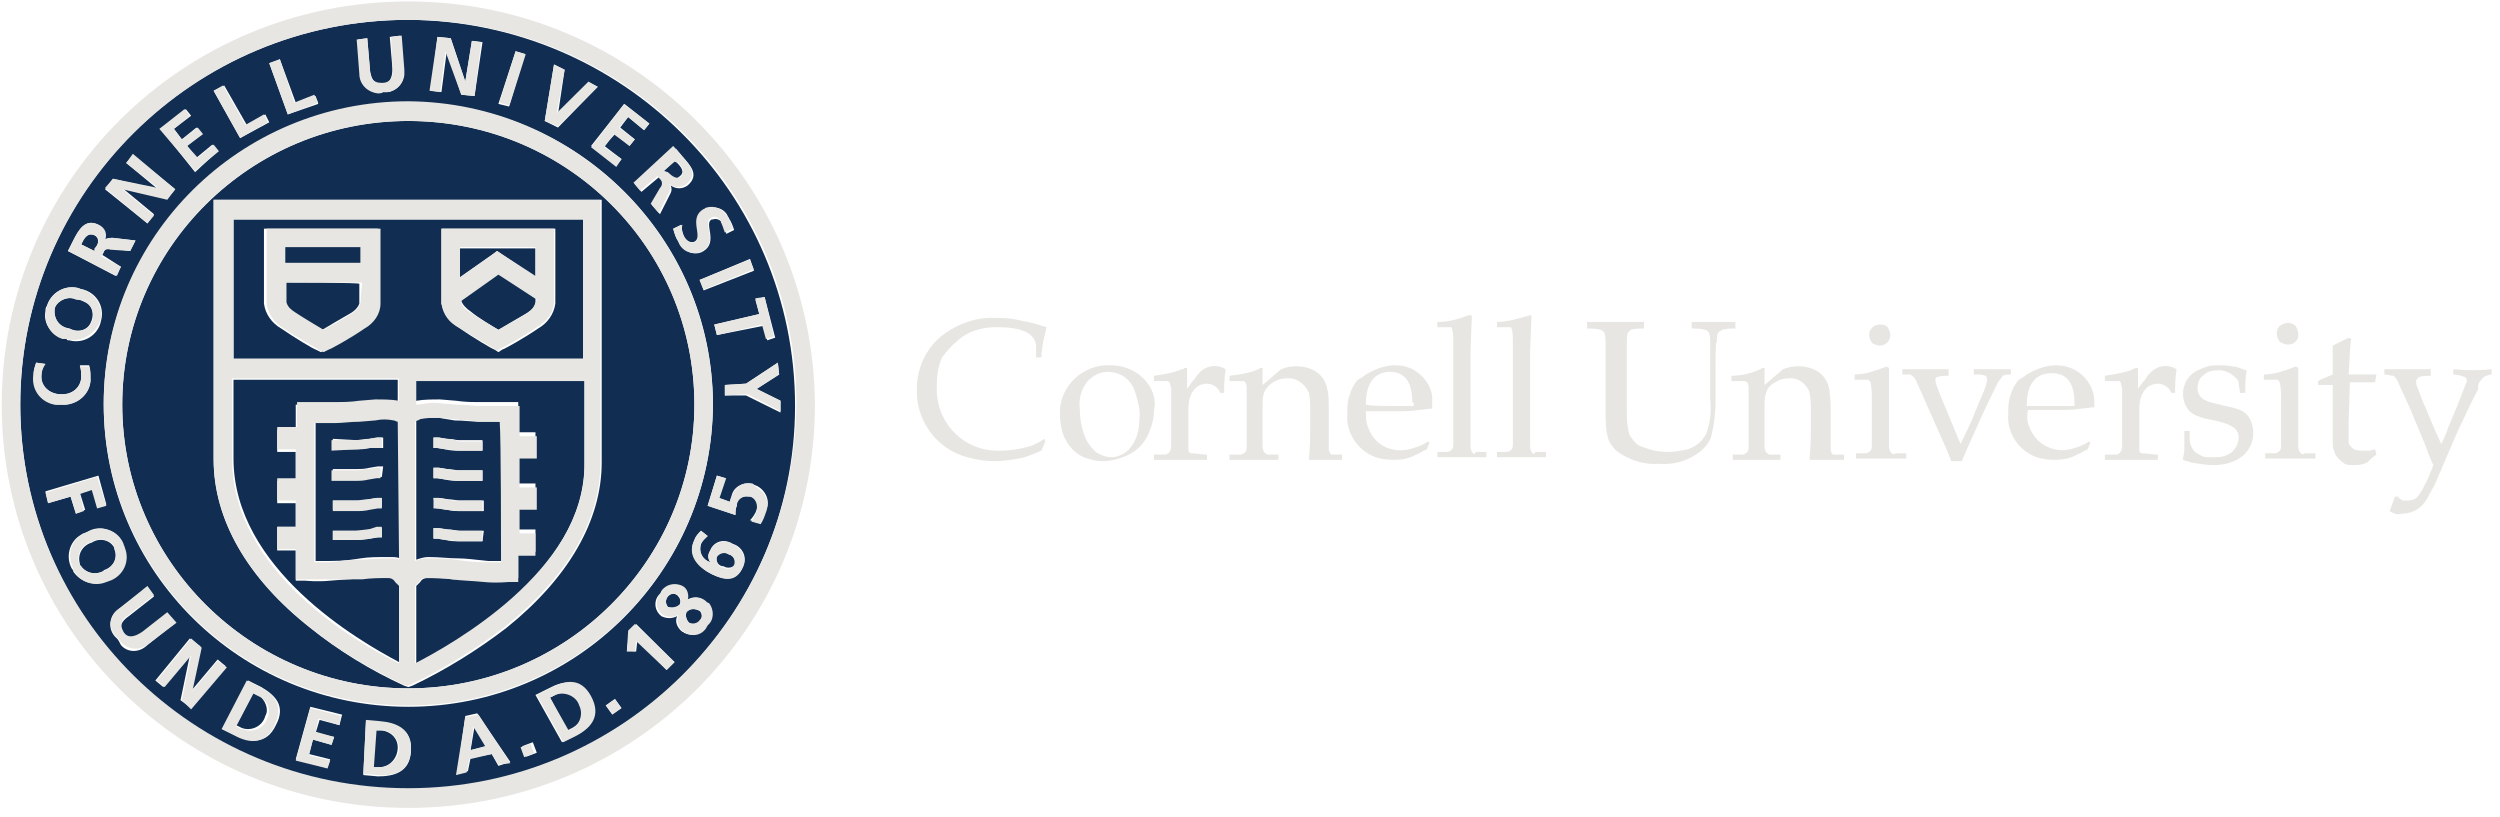 <?xml version="1.0" encoding="UTF-8"?> <svg xmlns="http://www.w3.org/2000/svg" width="248" height="81" viewBox="0 0 248 81" fill="none"> <g clip-path="url(#clip0_212_8699)"> <path d="M67.44 17.473C67.965 17.082 67.571 16.561 67.177 16.17L66.914 15.91L65.863 16.952L66.126 17.213C66.52 17.604 66.914 17.994 67.44 17.473Z" fill="#112E52"></path> <path d="M37.353 41.447L35.777 41.578C34.857 41.708 34.069 41.708 33.412 41.838H31.31C31.31 43.402 31.31 54.216 31.31 55.649H32.755C34.069 55.649 34.988 55.519 35.777 55.389C36.565 55.258 37.485 55.258 38.667 55.258C39.061 55.258 39.324 55.258 39.718 55.389V41.708C39.587 41.708 39.455 41.578 39.324 41.578C38.667 41.447 38.01 41.447 37.353 41.447ZM35.382 43.662C35.777 43.662 36.171 43.662 36.696 43.532L37.485 43.402H38.01V44.444H37.485H36.696C36.171 44.444 35.777 44.574 35.382 44.574H33.017V43.532L35.382 43.662ZM37.879 53.304H37.485L36.696 53.434C36.171 53.434 35.777 53.565 35.382 53.565H34.988H33.017V52.653H34.988H35.251C35.645 52.653 36.039 52.653 36.565 52.522L37.353 52.392H37.879V53.304ZM37.879 50.307H37.485L36.696 50.438C36.171 50.438 35.777 50.568 35.382 50.568H35.12H33.017V49.656H35.12H35.382C35.777 49.656 36.171 49.656 36.565 49.525L37.353 49.395H37.879V50.307ZM37.879 47.31H37.485L36.696 47.441C36.171 47.441 35.777 47.571 35.382 47.571H33.017V46.529H35.382C35.777 46.529 36.171 46.529 36.696 46.398L37.485 46.268H38.01L37.879 47.31Z" fill="#112E52"></path> <path d="M40.506 1.968C19.222 1.968 2.011 19.037 2.011 40.144C2.011 61.252 19.222 78.32 40.375 78.32C61.527 78.32 78.87 61.252 78.87 40.275C78.87 19.037 61.659 2.099 40.506 1.968ZM77.293 37.147L75.06 38.581L77.425 39.753V40.926L74.009 39.232H71.906V38.19L74.009 38.059L77.162 35.975L77.293 37.147ZM75.848 29.46L76.899 33.499L76.111 33.76L75.717 32.327L71.118 33.239L70.855 32.196L75.322 31.154L74.928 29.721L75.848 29.46ZM74.797 26.854L69.804 28.809L69.41 27.766L74.403 25.682L74.797 26.854ZM69.936 20.861C70.724 20.34 71.775 20.6 72.169 21.382C72.169 21.512 72.301 21.512 72.301 21.642C72.563 22.033 72.695 22.424 72.826 22.815L72.038 23.206C72.038 22.815 71.906 22.424 71.644 22.164C71.512 21.773 70.987 21.642 70.724 21.773C70.724 21.773 70.724 21.773 70.593 21.773C69.804 22.164 71.25 23.988 69.804 24.9C69.016 25.421 67.965 25.03 67.439 24.248C67.439 24.118 67.308 24.118 67.308 23.988C67.045 23.597 66.914 23.206 66.782 22.685L67.571 22.294C67.571 22.685 67.702 23.076 67.834 23.467C67.965 23.858 68.49 24.118 68.885 23.988C69.936 23.467 68.49 21.642 69.936 20.861ZM67.702 15.519C68.49 16.431 69.41 17.343 68.228 18.385C67.702 18.776 67.045 18.776 66.52 18.385C66.651 18.646 66.651 18.906 66.52 19.167L65.469 21.252L64.68 20.34L65.6 18.776C65.863 18.515 65.863 18.125 65.6 17.864L65.337 17.603L63.629 19.037L62.972 18.255L67.045 14.737L67.702 15.519ZM64.418 12.261L63.892 12.913L62.316 11.61L61.527 12.652L62.972 13.825L62.447 14.476L61.002 13.304L59.951 14.476L61.659 15.779L61.133 16.431L58.637 14.476L61.921 10.307L64.418 12.261ZM54.958 6.398L56.009 6.919L55.352 11.349L58.505 8.222L59.294 8.613L55.352 12.652L54.038 12.001L54.958 6.398ZM51.148 5.095L52.068 5.356L50.491 10.568L49.44 10.307L51.148 5.095ZM43.396 3.662L44.71 3.792L46.155 8.092L46.812 4.053L47.863 4.183L47.075 9.525L45.761 9.395L44.316 5.095L43.791 9.134L42.739 9.004L43.396 3.662ZM36.433 3.792L36.696 6.919C36.827 7.831 37.09 8.353 37.878 8.353C38.667 8.353 38.929 7.701 38.929 6.789L38.667 3.662L39.718 3.532L39.98 6.919C40.243 7.962 39.586 8.874 38.535 9.134C38.404 9.134 38.141 9.134 38.01 9.134C36.959 9.395 36.039 8.744 35.776 7.831C35.776 7.701 35.776 7.441 35.776 7.31L35.513 3.923L36.433 3.792ZM27.762 5.877L29.338 10.177L31.309 9.525L31.572 10.307L28.55 11.349L26.711 6.268L27.762 5.877ZM22.244 8.483L24.477 12.392L26.317 11.349L26.711 12.131L23.82 13.695L21.193 9.004L22.244 8.483ZM18.434 10.828L18.959 11.48L17.251 12.783L18.04 13.825L19.485 12.652L20.01 13.304L18.565 14.476L19.485 15.649L21.061 14.346L21.587 14.998L19.353 17.082L15.937 12.783L18.434 10.828ZM11.208 17.734L15.675 18.776L12.521 16.17L13.178 15.389L17.383 18.776L16.594 19.688L12.127 18.646L15.28 21.252L14.623 22.164L10.419 18.776L11.208 17.734ZM7.266 23.858C7.792 22.815 8.449 21.642 9.762 22.294C10.288 22.555 10.551 23.206 10.288 23.858C10.551 23.597 10.813 23.597 11.208 23.597L13.441 23.858L12.915 24.9L11.076 24.639C10.682 24.509 10.419 24.639 10.288 25.03L10.156 25.291L11.996 26.463L11.47 27.375L6.741 24.9L7.266 23.858ZM4.638 30.372C5.033 29.069 6.346 28.288 7.66 28.548C7.792 28.548 7.923 28.678 8.054 28.678C9.5 28.939 10.419 30.372 10.025 31.805C9.762 33.239 8.317 34.151 6.872 33.76C6.741 33.76 6.609 33.76 6.609 33.63C5.295 33.499 4.244 32.196 4.507 30.893C4.507 30.763 4.507 30.503 4.638 30.372ZM3.325 37.147C3.325 36.757 3.456 36.366 3.587 35.975L4.507 36.105C4.244 36.366 4.113 36.757 4.113 37.147C3.981 38.19 4.77 38.971 5.821 39.102H5.952C7.003 39.232 7.923 38.581 8.054 37.538V37.408C8.054 37.017 8.054 36.626 7.923 36.235H8.843C8.974 36.626 8.974 37.017 8.974 37.408C9.105 38.841 7.923 40.014 6.478 40.144C6.346 40.144 6.215 40.144 6.084 40.144C4.638 40.275 3.456 39.102 3.325 37.669C3.325 37.538 3.325 37.408 3.325 37.147ZM4.507 48.743L9.762 47.18L10.551 50.046L9.762 50.307L9.237 48.483L7.923 48.874L8.449 50.568L7.529 50.959L7.003 49.265L4.77 49.916L4.507 48.743ZM7.135 56.431C6.478 55.258 6.872 53.695 8.054 53.043C8.186 52.913 8.317 52.913 8.449 52.913C9.631 52.001 11.208 52.392 11.996 53.564C12.127 53.695 12.127 53.825 12.127 53.955C12.784 55.128 12.39 56.691 11.208 57.343C11.076 57.343 10.945 57.473 10.813 57.473C9.631 58.255 8.054 57.864 7.266 56.691C7.266 56.561 7.266 56.561 7.135 56.431ZM11.602 63.336C10.813 62.685 10.682 61.512 11.47 60.73C11.602 60.6 11.733 60.47 11.864 60.34L14.623 58.255L15.28 59.167L12.784 61.121C11.996 61.642 11.733 62.294 12.259 62.946C12.784 63.597 13.441 63.467 14.098 62.946L16.594 60.991L17.251 61.903L14.623 63.988C13.835 64.77 12.653 64.77 11.996 63.988C11.864 63.727 11.733 63.467 11.602 63.336ZM17.908 69.46L18.828 65.03L16.2 68.157L15.412 67.506L18.828 63.336L19.879 64.118L18.959 68.548L21.587 65.421L22.375 66.073L18.959 70.242L17.908 69.46ZM27.368 71.936C26.448 73.89 24.871 73.629 23.426 72.978L22.112 72.327L24.609 67.506L25.922 68.157C27.236 68.939 28.419 69.981 27.368 71.936ZM33.674 71.936L31.703 71.415L31.309 72.718L33.148 73.108L32.886 73.89L31.046 73.369L30.652 74.802L32.754 75.323L32.492 76.105L29.338 75.323L30.784 70.112L33.937 70.893L33.674 71.936ZM37.484 77.017L36.039 76.887L36.302 71.545L37.747 71.675C39.455 71.805 40.9 72.457 40.769 74.541C40.637 76.626 39.061 77.017 37.484 77.017ZM49.44 75.975L48.783 74.802L46.681 75.193L46.418 76.496L45.367 76.757L46.155 71.024L47.338 70.763L50.622 75.584L49.44 75.975ZM52.199 75.063L51.805 74.02L52.856 73.629L53.25 74.672L52.199 75.063ZM57.06 72.978L55.746 73.629L53.119 68.939L54.432 68.287C55.878 67.506 57.454 67.245 58.505 69.2C59.556 71.154 58.505 72.196 57.06 72.978ZM60.739 70.893L60.082 69.981L61.002 69.33L61.659 70.242L60.739 70.893ZM40.506 70.112C23.82 70.112 10.288 56.691 10.288 40.144C10.288 23.597 23.82 10.177 40.506 10.177C57.192 10.177 70.724 23.597 70.724 40.144C70.593 56.691 57.192 70.112 40.506 70.112ZM66.126 66.463L63.235 63.467L63.104 64.639L62.184 64.509L62.447 62.555L63.104 61.903L66.914 65.682L66.126 66.463ZM70.067 62.033C69.673 62.815 68.753 63.206 67.965 62.815C67.834 62.815 67.834 62.685 67.702 62.685C67.177 62.294 66.914 61.642 67.177 61.121C66.651 61.382 66.126 61.382 65.6 61.121C64.943 60.6 64.812 59.688 65.337 59.037L65.469 58.906C65.863 58.125 66.782 57.864 67.439 58.125H67.571C67.965 58.516 68.228 59.037 68.096 59.558C68.622 59.167 69.279 59.167 69.804 59.558C70.461 60.079 70.724 60.991 70.198 61.773C70.198 61.903 70.198 61.903 70.067 62.033ZM73.615 56.431C72.958 57.734 71.644 57.473 70.593 56.952C69.542 56.431 68.096 55.128 68.885 53.564C69.016 53.173 69.279 52.913 69.542 52.652L70.198 53.173C69.936 53.434 69.673 53.564 69.542 53.955C69.279 54.737 69.673 55.519 70.461 55.779C70.198 55.389 70.198 54.998 70.461 54.607C70.724 53.825 71.644 53.434 72.432 53.825C72.563 53.825 72.563 53.955 72.695 53.955C73.615 54.216 74.14 55.258 73.746 56.04C73.746 56.17 73.615 56.3 73.615 56.431ZM75.848 50.698C75.717 51.089 75.585 51.48 75.322 51.87L74.403 51.61C74.665 51.349 74.928 50.959 75.06 50.568C75.322 50.046 75.06 49.525 74.534 49.265C74.534 49.265 74.534 49.265 74.403 49.265C73.877 49.134 73.22 49.395 73.089 49.916C73.089 49.916 73.089 50.046 73.089 50.177C72.958 50.437 72.958 50.828 72.958 51.089L70.198 50.177L71.118 47.18L71.906 47.441L71.25 49.395L72.432 49.786C72.432 49.656 72.432 49.525 72.563 49.265C72.695 48.353 73.615 47.831 74.534 47.962C74.665 47.962 74.665 47.962 74.797 48.092C75.717 48.353 76.374 49.395 76.111 50.307C75.979 50.437 75.979 50.568 75.848 50.698Z" fill="#112E52"></path> <path d="M23.163 45.486C23.163 56.431 35.645 63.597 39.586 65.681V57.994C39.455 57.864 39.323 57.734 39.192 57.603C39.06 57.343 38.798 57.212 38.535 57.212C37.615 57.212 36.696 57.212 35.907 57.343C35.119 57.473 34.068 57.473 32.754 57.603C31.44 57.734 30.389 57.603 30.258 57.603H29.338V54.607H27.499V52.261H29.338V49.916H27.499V47.701H29.338V44.835H27.499V42.62H29.338V40.144H33.28C33.937 40.144 34.725 40.014 35.513 40.014L37.09 39.883C37.878 39.753 38.666 39.883 39.455 40.014V37.669H23.163C23.163 41.838 23.163 45.486 23.163 45.486Z" fill="#112E52"></path> <path d="M6.872 32.587C7.661 32.978 8.58 32.848 8.974 32.066C9.369 31.284 9.237 30.372 8.449 29.981C8.186 29.851 7.923 29.721 7.661 29.721C6.872 29.33 5.821 29.721 5.427 30.503V30.633C5.296 31.545 5.821 32.457 6.872 32.587C6.872 32.587 6.741 32.587 6.872 32.587Z" fill="#112E52"></path> <path d="M9.106 53.825C8.186 54.085 7.66 54.998 7.923 55.91V56.04C8.449 56.822 9.368 57.082 10.157 56.691C10.157 56.691 10.288 56.691 10.288 56.561C11.208 56.3 11.733 55.388 11.339 54.476V54.346C10.945 53.564 9.894 53.304 9.106 53.825Z" fill="#112E52"></path> <path d="M25.659 68.939L25.134 68.678L23.426 71.936L23.951 72.196C24.871 72.587 26.053 72.066 26.316 71.023C26.71 70.372 26.316 69.46 25.659 68.939Z" fill="#112E52"></path> <path d="M9.369 23.336C8.843 23.076 8.449 23.467 8.186 23.988L8.055 24.248L9.369 24.9L9.5 24.639C9.763 24.248 9.894 23.597 9.369 23.336Z" fill="#112E52"></path> <path d="M55.089 68.939L54.563 69.2L56.272 72.457L56.797 72.196C57.717 71.675 58.111 70.633 57.585 69.721C57.191 68.809 56.009 68.418 55.089 68.939Z" fill="#112E52"></path> <path d="M47.075 72.066L46.681 74.411L48.257 74.02L47.075 72.066Z" fill="#112E52"></path> <path d="M37.879 72.457H37.222L36.959 76.105H37.616C38.667 76.105 39.455 75.193 39.455 74.151C39.455 73.239 38.798 72.587 37.879 72.457Z" fill="#112E52"></path> <path d="M66.257 59.167C65.994 59.428 65.994 59.818 66.257 60.209C66.651 60.34 67.176 60.34 67.439 59.949C67.57 59.558 67.439 59.297 67.176 59.037C66.914 58.776 66.519 58.906 66.257 59.167Z" fill="#112E52"></path> <path d="M72.3 54.998C71.906 54.737 71.38 54.737 71.118 55.128C70.986 55.519 71.118 56.04 71.643 56.17H71.775C72.169 56.431 72.694 56.3 72.957 56.04C72.957 56.04 72.957 56.04 72.957 55.91C72.957 55.649 72.826 55.128 72.3 54.998Z" fill="#112E52"></path> <path d="M57.848 21.773H23.163C23.163 22.685 23.163 29.46 23.163 35.584H57.848C57.848 29.46 57.848 22.685 57.848 21.773ZM37.615 30.112C37.484 31.154 36.827 32.066 35.907 32.587C34.593 33.499 32.491 34.672 32.36 34.672L31.834 34.933L31.309 34.672C31.177 34.672 29.207 33.499 27.893 32.587C26.973 32.066 26.316 31.154 26.185 30.112C26.185 29.981 26.185 26.463 26.185 23.597V22.685H37.484V23.597C37.615 29.981 37.615 30.112 37.615 30.112ZM55.089 30.112C54.958 31.154 54.301 32.066 53.381 32.587C52.067 33.499 49.965 34.672 49.834 34.672L49.44 34.933L49.045 34.672C48.914 34.672 46.943 33.499 45.63 32.587C44.71 32.066 44.053 31.154 43.79 30.112C43.79 30.112 43.79 29.851 43.79 23.597V22.685H55.089V23.597C55.089 27.766 55.089 29.981 55.089 30.112Z" fill="#112E52"></path> <path d="M68.097 60.73C67.965 61.121 68.097 61.512 68.359 61.773C68.753 62.033 69.147 61.903 69.41 61.642C69.673 61.382 69.673 60.861 69.41 60.6C68.885 60.34 68.359 60.34 68.097 60.73Z" fill="#112E52"></path> <path d="M45.63 24.509C45.63 25.16 45.63 25.942 45.63 26.593V27.506L48.783 25.291L49.309 24.9L53.119 27.506C53.119 26.593 53.119 25.551 53.119 24.639H45.63V24.509Z" fill="#112E52"></path> <path d="M40.506 12.001C24.871 12.001 12.127 24.639 12.127 40.144C12.127 55.649 24.871 68.288 40.506 68.288C56.14 68.288 68.884 55.649 68.884 40.144C68.884 24.509 56.14 12.001 40.506 12.001ZM50.228 62.294C47.338 64.509 44.184 66.463 40.9 68.027L40.506 68.157L40.111 68.027C36.696 66.463 33.542 64.509 30.783 62.294C24.477 57.343 21.192 51.48 21.192 45.617V19.819H59.688V45.877C59.688 51.61 56.403 57.343 50.228 62.294Z" fill="#112E52"></path> <path d="M41.163 37.408V39.754H41.294C42.083 39.623 42.871 39.623 43.659 39.623L45.236 39.754C46.156 39.884 46.813 39.884 47.469 39.884H51.411V42.88H53.119V45.096H51.411V47.962H53.119V50.177H51.411V52.522H53.119V54.737H51.411V57.343H50.491C50.491 57.343 49.44 57.343 47.995 57.343C46.55 57.343 45.893 57.473 44.973 57.473C44.053 57.343 43.134 57.343 42.346 57.343C42.083 57.343 41.82 57.473 41.689 57.734C41.557 57.864 41.426 57.995 41.294 58.125V65.812C45.105 63.858 57.98 56.692 57.98 46.008C57.98 46.008 57.98 42.099 57.98 37.408H41.163Z" fill="#112E52"></path> <path d="M49.44 27.115L45.762 29.721C45.762 29.851 45.762 29.851 45.762 29.851C45.893 30.242 46.287 30.633 46.681 30.893C47.47 31.545 48.783 32.327 49.44 32.717C50.097 32.327 51.411 31.545 52.331 31.023C52.725 30.763 52.988 30.502 53.119 30.111V29.981C53.119 29.981 53.119 29.851 53.119 29.59L49.44 27.115Z" fill="#112E52"></path> <path d="M45.104 41.708L43.528 41.447C43.002 41.447 42.345 41.447 41.819 41.447C41.688 41.447 41.425 41.578 41.294 41.708V55.519C41.688 55.389 42.082 55.258 42.476 55.258C43.659 55.258 44.447 55.389 45.367 55.389C46.286 55.389 47.075 55.519 48.389 55.649H49.834C49.834 54.086 49.834 43.271 49.834 41.838H47.732C46.812 41.838 46.024 41.708 45.104 41.708ZM47.863 53.695H45.498C45.104 53.695 44.71 53.695 44.184 53.565L43.396 53.434H43.002V52.392H43.528L44.447 52.522C44.841 52.522 45.367 52.653 45.63 52.653H47.995L47.863 53.695ZM43.002 49.395H43.528L44.447 49.525C44.841 49.525 45.367 49.656 45.63 49.656H46.681H47.995V50.698H46.681H45.63C45.235 50.698 44.841 50.698 44.316 50.568L43.528 50.438H43.265L43.002 49.395ZM47.863 47.701H45.498C45.104 47.701 44.71 47.701 44.184 47.571L43.396 47.441H43.002V46.398H43.528L44.316 46.529C44.841 46.529 45.235 46.659 45.498 46.659H47.863V47.701ZM47.863 44.705H45.498C45.104 44.705 44.71 44.705 44.184 44.574L43.396 44.444H43.002V43.402H43.528L44.316 43.532C44.841 43.532 45.235 43.662 45.498 43.662H47.863V44.705Z" fill="#112E52"></path> <path d="M35.776 24.509H28.287V26.203H35.776C35.776 25.551 35.776 25.03 35.776 24.509Z" fill="#112E52"></path> <path d="M28.287 28.027C28.287 29.069 28.287 29.981 28.287 29.981C28.419 30.372 28.813 30.763 29.207 31.024C30.127 31.675 31.309 32.327 31.966 32.717C32.623 32.327 33.937 31.545 34.856 31.024C35.25 30.763 35.513 30.502 35.645 30.111C35.645 29.981 35.645 29.33 35.645 28.418C35.645 28.287 35.645 28.157 35.645 28.157C35.776 28.027 28.287 28.027 28.287 28.027Z" fill="#112E52"></path> <path d="M94.898 33.89C95.95 32.848 97.395 32.457 98.84 32.457H98.971C101.468 32.457 102.65 33.108 102.781 34.281V35.454H103.307C103.307 34.802 103.438 34.151 103.57 33.499C103.701 33.108 103.701 32.848 103.833 32.457L102.519 32.066C101.862 31.936 101.336 31.805 100.679 31.675C100.022 31.545 99.365 31.545 98.84 31.545C96.738 31.415 94.767 32.196 93.191 33.499C91.745 34.802 90.957 36.626 90.957 38.581C90.826 41.708 92.928 44.574 95.95 45.356C96.869 45.617 97.789 45.747 98.709 45.747C99.497 45.747 100.285 45.617 101.073 45.486C101.862 45.356 102.65 44.965 103.307 44.705L103.701 43.792L103.57 43.532C103.044 43.923 102.519 44.183 101.993 44.314C101.073 44.574 100.154 44.705 99.234 44.705C95.818 44.835 93.059 42.229 92.928 38.841C92.928 38.581 92.928 38.45 92.928 38.19C92.928 37.278 93.059 36.366 93.453 35.454C93.847 34.932 94.373 34.281 94.898 33.89Z" fill="#E7E6E2"></path> <path d="M113.423 37.538C112.503 36.626 111.321 36.235 110.138 36.235C107.51 36.105 105.277 38.19 105.146 40.665C105.146 40.795 105.146 40.926 105.146 41.056C105.146 41.838 105.277 42.62 105.54 43.271C105.934 44.183 106.591 44.965 107.51 45.356C108.167 45.616 108.824 45.747 109.35 45.747C110.269 45.747 111.189 45.486 111.977 45.095C112.766 44.704 113.423 44.053 113.817 43.271C114.211 42.489 114.474 41.577 114.474 40.665C114.736 39.623 114.342 38.45 113.423 37.538ZM112.109 44.444C111.715 44.965 110.926 45.356 110.269 45.356C109.613 45.356 109.087 45.095 108.693 44.835C108.167 44.313 107.773 43.792 107.51 43.011C107.248 42.229 107.116 41.447 107.116 40.535C106.985 39.623 107.248 38.581 107.905 37.799C108.43 37.278 109.087 36.887 109.875 36.887C111.189 36.887 112.24 37.669 112.634 38.971C112.897 39.883 113.16 40.795 113.028 41.577C113.028 42.62 112.766 43.662 112.109 44.444Z" fill="#E7E6E2"></path> <path d="M119.072 36.887C118.809 37.147 118.678 37.278 118.547 37.538C118.284 37.799 118.021 38.19 117.758 38.581C117.758 37.408 117.758 36.757 117.758 36.626V36.496H117.627C117.495 36.496 117.495 36.496 117.364 36.626H117.233C116.313 37.017 115.393 37.147 114.474 37.278V37.799C114.868 37.799 115.393 37.799 115.787 37.799C115.919 37.799 115.919 37.929 116.05 37.929C116.05 38.19 116.182 38.32 116.182 38.581C116.182 39.232 116.182 39.753 116.182 40.275C116.182 40.275 116.182 41.447 116.182 44.053C116.182 44.314 116.182 44.705 115.919 44.965C115.787 44.965 115.787 45.095 115.656 45.095H114.474V45.617C115.919 45.617 116.839 45.617 116.839 45.617C118.284 45.617 119.466 45.617 119.729 45.617V45.095C119.203 45.095 118.678 44.965 118.152 44.965C118.021 44.965 117.89 44.835 117.89 44.574C117.89 44.314 117.89 44.053 117.89 43.792C117.89 42.62 117.89 41.838 117.89 41.447V40.535C117.89 39.884 118.021 39.232 118.415 38.711C118.678 38.32 119.203 38.059 119.729 38.059C120.254 38.059 120.911 38.45 121.043 38.971H121.437C121.437 38.32 121.437 37.538 121.568 36.757V36.626C120.78 36.105 119.729 36.235 119.072 36.887Z" fill="#E7E6E2"></path> <path d="M131.817 44.574C131.817 44.053 131.817 43.401 131.817 42.88V41.186C131.817 39.883 131.817 39.102 131.685 38.711C131.554 37.799 131.028 37.017 130.109 36.626C129.189 36.235 128.007 36.235 127.087 36.626L125.247 38.19C125.247 37.278 125.247 36.757 125.247 36.626V36.496H125.116C124.985 36.496 124.985 36.496 124.853 36.626C123.934 37.017 123.014 37.147 121.963 37.278V37.799H122.094C122.488 37.799 122.883 37.799 123.277 37.799C123.408 37.799 123.408 37.799 123.539 37.929C123.671 38.19 123.671 38.32 123.671 38.581C123.671 39.232 123.671 39.753 123.671 40.274C123.671 40.274 123.671 43.141 123.671 44.183C123.671 44.444 123.671 44.704 123.539 44.835C123.408 44.965 123.277 45.095 123.014 45.095H121.963V45.616H124.591C125.642 45.616 126.43 45.616 126.824 45.616V45.095H125.773C125.642 45.095 125.51 44.965 125.379 44.835C125.247 44.574 125.247 44.313 125.247 44.183C125.247 43.141 125.247 40.274 125.247 40.274C125.247 39.753 125.247 39.232 125.51 38.711C125.773 38.32 126.036 38.059 126.299 37.929C126.693 37.669 127.087 37.538 127.612 37.538C128.532 37.408 129.452 38.059 129.846 38.971C129.977 39.623 129.977 40.274 129.977 40.926V42.62C129.977 43.011 129.977 44.053 129.846 45.616H131.554C132.211 45.616 132.868 45.616 133.13 45.616V45.095H132.079C132.079 45.095 131.817 44.835 131.817 44.574Z" fill="#E7E6E2"></path> <path d="M140.357 36.757C139.7 36.366 139.043 36.235 138.386 36.235C137.335 36.235 136.415 36.626 135.495 37.147C135.233 37.408 134.838 37.538 134.576 37.799C134.313 38.19 134.05 38.581 133.919 39.102C133.656 39.753 133.656 40.405 133.656 41.056C133.525 42.75 134.444 44.313 135.89 45.095C136.546 45.486 137.466 45.617 138.254 45.617C139.043 45.617 139.831 45.486 140.488 45.095C140.882 44.965 141.145 44.704 141.539 44.574L141.802 43.923L141.67 43.792C141.276 44.053 140.751 44.313 140.225 44.444C138.386 45.095 136.415 44.313 135.758 42.489C135.495 41.968 135.495 41.317 135.495 40.796H138.649C139.305 40.796 140.094 40.796 140.751 40.665C141.145 40.665 141.67 40.535 142.065 40.535C142.065 40.274 142.065 40.144 142.065 39.884C142.196 38.711 141.539 37.538 140.357 36.757ZM140.225 40.274C139.962 40.274 139.437 40.274 138.517 40.274H138.386C137.335 40.274 136.021 40.274 135.495 40.144C135.495 39.232 135.627 38.32 136.152 37.669C136.546 37.147 137.203 36.887 137.86 36.887C139.305 36.887 140.094 37.799 140.094 39.884C140.357 40.014 140.225 40.144 140.225 40.274Z" fill="#E7E6E2"></path> <path d="M146.137 44.965C145.874 44.704 145.874 44.444 145.874 44.053C145.874 43.923 145.874 43.011 145.874 41.317V34.802L146.006 31.415V31.284H145.874C145.874 31.284 145.743 31.284 145.612 31.284C144.692 31.675 143.641 31.936 142.59 31.936V32.457C142.984 32.457 143.51 32.457 143.904 32.457C144.035 32.457 144.035 32.587 144.035 32.587C144.166 32.978 144.166 33.499 144.166 33.89C144.166 35.063 144.166 36.105 144.166 37.147V41.187C144.166 42.88 144.166 43.792 144.166 43.923C144.166 44.183 144.166 44.444 144.035 44.574C143.904 44.704 143.772 44.835 143.51 44.835H142.59V45.356C144.298 45.356 144.955 45.356 145.086 45.356C146.269 45.356 147.188 45.356 147.451 45.356V44.835H146.4C146.269 45.095 146.137 45.095 146.137 44.965Z" fill="#E7E6E2"></path> <path d="M152.049 44.965C151.787 44.704 151.787 44.444 151.787 44.053C151.787 43.923 151.787 43.011 151.787 41.317V34.802L151.918 31.415V31.284H151.787C151.655 31.284 151.392 31.415 151.261 31.415C150.341 31.675 149.422 31.936 148.502 31.936V32.457C148.896 32.457 149.422 32.457 149.816 32.457C149.947 32.457 149.947 32.587 149.947 32.587C150.079 32.978 150.079 33.499 150.079 33.89C150.079 35.063 150.079 36.105 150.079 37.147V41.187C150.079 42.88 150.079 43.792 150.079 43.923C150.079 44.183 150.079 44.444 149.947 44.574C149.816 44.704 149.684 44.835 149.422 44.835H148.502V45.356C150.079 45.356 150.735 45.356 150.998 45.356C152.049 45.356 152.838 45.356 153.363 45.356V44.835H152.312C152.181 45.095 152.049 45.095 152.049 44.965Z" fill="#E7E6E2"></path> <path d="M172.546 31.936C170.969 31.936 170.049 31.936 169.787 31.936H167.816V32.587C168.21 32.587 168.735 32.587 169.13 32.717C169.261 32.717 169.392 32.848 169.524 32.978C169.655 33.369 169.655 33.629 169.655 34.02C169.655 34.802 169.655 35.714 169.655 36.626V39.623C169.787 40.795 169.655 41.968 169.261 43.011C168.867 43.792 168.21 44.313 167.422 44.574C166.765 44.704 166.108 44.835 165.451 44.835C164.4 44.835 163.48 44.574 162.56 44.183C162.166 43.922 161.904 43.532 161.641 43.141C161.378 42.229 161.378 41.317 161.378 40.405V36.626C161.378 34.932 161.378 34.02 161.378 33.89C161.378 33.629 161.378 33.239 161.509 32.978C161.641 32.848 161.641 32.848 161.772 32.717C162.166 32.587 162.692 32.587 163.086 32.587V31.936C161.641 31.936 160.196 31.936 159.933 31.936C159.145 31.936 158.356 31.936 157.437 31.936V32.587C157.831 32.587 158.356 32.587 158.75 32.717C158.882 32.717 159.013 32.848 159.145 32.978C159.276 33.369 159.276 33.629 159.276 34.02C159.276 34.802 159.276 35.714 159.276 36.626V40.926C159.276 41.838 159.276 42.62 159.539 43.532C159.67 43.922 159.933 44.313 160.327 44.704C161.509 45.616 163.086 46.138 164.531 46.007C165.976 46.138 167.422 45.747 168.604 44.835C169.13 44.444 169.655 43.792 169.787 43.141C170.049 42.098 170.181 40.926 170.181 39.883V36.626C170.181 34.932 170.181 34.02 170.312 33.89C170.312 33.629 170.312 33.239 170.443 32.978C170.575 32.848 170.706 32.848 170.838 32.717C171.232 32.587 171.757 32.587 172.151 32.587V31.936H172.546Z" fill="#E7E6E2"></path> <path d="M181.611 44.574C181.611 44.053 181.611 43.401 181.611 42.88V41.186C181.611 40.405 181.611 39.623 181.479 38.711C181.348 37.799 180.822 37.017 179.903 36.626C178.983 36.235 177.8 36.235 176.881 36.626L175.041 38.19C175.041 37.278 175.041 36.757 175.041 36.626V36.496H174.91C174.779 36.496 174.779 36.496 174.647 36.626C173.728 37.017 172.808 37.278 171.757 37.278V37.799H171.888C172.282 37.799 172.677 37.799 173.071 37.799C173.202 37.799 173.202 37.929 173.333 37.929C173.465 38.19 173.465 38.32 173.465 38.581C173.465 39.232 173.465 39.753 173.465 40.274C173.465 40.274 173.465 43.141 173.465 44.183C173.465 44.444 173.465 44.704 173.333 44.835C173.202 44.965 173.071 45.095 172.808 45.095H171.888V45.616H174.516C175.698 45.616 176.487 45.616 176.618 45.616V45.095H175.567C175.436 45.095 175.304 44.965 175.173 44.835C175.041 44.574 175.041 44.313 175.041 44.183C175.041 43.141 175.041 40.274 175.041 40.274C175.041 39.753 175.041 39.232 175.304 38.711C175.436 38.32 175.83 38.059 176.092 37.929C176.487 37.669 176.881 37.538 177.406 37.538C178.326 37.408 179.246 38.059 179.508 38.971C179.64 39.623 179.64 40.274 179.64 40.926V42.62C179.64 43.011 179.64 44.053 179.508 45.616H181.348C182.136 45.616 182.662 45.616 182.924 45.616V45.095H181.873C181.742 45.095 181.611 44.835 181.611 44.574Z" fill="#E7E6E2"></path> <path d="M186.472 34.281C187.129 34.281 187.523 33.76 187.523 33.239C187.523 32.978 187.392 32.718 187.26 32.457C186.997 32.196 186.735 32.196 186.472 32.196C185.815 32.196 185.421 32.718 185.421 33.239C185.421 33.499 185.552 33.76 185.684 34.02C185.946 34.151 186.209 34.281 186.472 34.281Z" fill="#E7E6E2"></path> <path d="M187.654 44.965C187.392 44.705 187.392 44.444 187.392 44.053C187.392 43.923 187.392 43.011 187.392 41.317V39.623C187.392 38.841 187.392 37.799 187.392 36.496L187.129 36.366C186.078 36.757 185.027 37.148 183.976 37.148V37.669C184.37 37.669 184.895 37.669 185.289 37.669C185.421 37.669 185.421 37.799 185.552 37.929C185.684 38.45 185.684 39.102 185.684 39.623V41.317C185.684 43.011 185.684 44.053 185.684 44.053C185.684 44.314 185.684 44.574 185.552 44.705C185.421 44.835 185.289 44.965 185.027 44.965H184.107V45.486C185.815 45.486 186.472 45.486 186.735 45.486C187.786 45.486 188.705 45.486 189.1 45.486V44.965H188.048C187.917 45.095 187.786 45.095 187.654 44.965Z" fill="#E7E6E2"></path> <path d="M199.478 36.626C198.165 36.626 197.508 36.626 197.245 36.626H195.8V37.147C196.194 37.147 196.588 37.147 196.982 37.277C197.114 37.408 197.114 37.668 197.114 37.799C196.982 38.45 196.719 38.971 196.457 39.623C195.931 40.795 195.668 41.577 195.537 41.838L194.486 44.053L193.566 41.838L192.384 38.971C192.252 38.58 191.99 38.059 191.99 37.668C191.99 37.538 192.121 37.408 192.121 37.408C192.515 37.277 192.909 37.277 193.303 37.277V36.626C191.99 36.626 190.939 36.626 190.676 36.626H188.705V37.147C188.968 37.147 189.231 37.147 189.493 37.147C189.756 37.277 190.019 37.538 190.15 37.929L193.041 44.444C193.172 44.704 193.303 45.095 193.566 45.746H194.617C195.537 43.532 196.194 42.229 196.325 41.838L197.245 39.883C197.902 38.58 198.165 37.929 198.296 37.799C198.427 37.668 198.559 37.408 198.69 37.277C198.953 37.147 199.216 37.147 199.478 37.147V36.626Z" fill="#E7E6E2"></path> <path d="M205.917 36.757C205.26 36.366 204.603 36.235 203.946 36.235C202.895 36.235 201.976 36.626 201.056 37.147C200.793 37.408 200.399 37.538 200.136 37.799C199.873 38.19 199.611 38.581 199.479 39.102C199.217 39.753 199.217 40.405 199.217 41.056C199.085 42.75 200.005 44.313 201.45 45.095C202.107 45.486 203.027 45.617 203.815 45.617C204.603 45.617 205.392 45.486 206.048 45.095C206.443 44.965 206.705 44.704 207.1 44.574L207.362 43.923L207.231 43.792C206.837 44.053 206.311 44.313 205.786 44.444C203.946 45.095 201.976 44.183 201.319 42.359C201.056 41.838 201.056 41.187 201.187 40.665H204.34C204.997 40.665 205.786 40.665 206.443 40.535C206.837 40.535 207.362 40.405 207.756 40.405C207.756 40.144 207.756 40.014 207.756 39.753C207.756 38.711 207.1 37.408 205.917 36.757ZM205.786 40.274C205.523 40.274 204.997 40.274 204.078 40.274H202.107H201.056C201.056 39.362 201.187 38.45 201.713 37.799C202.107 37.278 202.764 37.017 203.552 37.017C204.997 37.017 205.786 37.929 205.786 40.014C205.786 40.014 205.786 40.144 205.786 40.274Z" fill="#E7E6E2"></path> <path d="M213.405 36.887C213.142 37.147 213.011 37.278 212.88 37.538C212.485 38.059 212.223 38.32 212.091 38.581C212.091 37.278 212.091 36.757 212.091 36.626V36.496H211.96C211.828 36.496 211.566 36.626 211.303 36.757C210.515 37.017 209.595 37.147 208.807 37.278V37.799C209.201 37.799 209.726 37.799 210.12 37.799C210.252 37.799 210.252 37.799 210.383 37.929C210.383 38.19 210.515 38.32 210.515 38.581C210.515 39.232 210.515 39.753 210.515 40.275C210.515 40.275 210.515 41.447 210.515 44.053C210.515 44.314 210.515 44.705 210.252 44.965C210.12 44.965 210.12 45.095 209.989 45.095H208.807V45.617C210.252 45.617 211.04 45.617 211.172 45.617C212.485 45.617 213.536 45.617 214.062 45.617V45.095C213.536 45.095 213.011 44.965 212.485 44.965C212.354 44.965 212.223 44.835 212.223 44.574C212.223 44.314 212.223 44.053 212.223 43.792C212.223 42.62 212.223 41.838 212.223 41.447V40.535C212.223 39.884 212.354 39.232 212.748 38.711C213.011 38.32 213.536 38.059 214.062 38.059C214.587 38.059 215.244 38.45 215.376 38.971H215.77C215.77 38.32 215.77 37.538 215.901 36.757V36.626C215.113 36.105 214.062 36.235 213.405 36.887Z" fill="#E7E6E2"></path> <path d="M222.471 40.796C221.945 40.535 221.42 40.405 220.763 40.274L219.186 39.884C218.792 39.753 218.267 39.493 218.135 39.102C218.004 38.841 218.004 38.711 218.004 38.45C218.004 38.059 218.135 37.538 218.529 37.278C218.923 36.887 219.318 36.757 219.843 36.757C220.631 36.626 221.42 37.017 221.945 37.669C222.077 37.799 222.077 37.929 222.077 38.059C222.077 38.32 222.208 38.711 222.208 38.971H222.734C222.734 38.19 222.734 37.538 222.865 36.757C222.471 36.626 221.945 36.366 221.551 36.366C221.026 36.235 220.5 36.235 219.843 36.235C219.318 36.235 218.792 36.366 218.267 36.626C217.216 37.017 216.559 37.929 216.559 39.102C216.559 39.753 216.821 40.405 217.216 40.796C217.478 41.056 217.741 41.187 218.135 41.317C218.398 41.447 218.923 41.577 219.712 41.708C220.237 41.838 220.763 41.968 221.288 42.229C221.814 42.489 222.077 42.88 222.077 43.401C222.077 43.923 221.814 44.444 221.42 44.835C220.894 45.226 220.369 45.356 219.843 45.356C219.58 45.356 219.186 45.356 218.923 45.356C218.529 45.356 218.135 45.095 217.741 44.835C217.478 44.574 217.216 44.053 217.216 43.662C217.216 43.401 217.216 43.011 217.216 42.75H216.69C216.69 43.662 216.69 44.183 216.69 44.444C216.69 44.965 216.559 45.356 216.559 45.486C216.559 45.486 216.559 45.486 216.559 45.617C216.821 45.747 217.084 45.747 217.347 45.877C218.135 46.007 218.792 46.138 219.58 46.138C220.631 46.138 221.683 45.877 222.471 45.226C223.128 44.704 223.522 43.792 223.522 43.011C223.522 41.968 223.128 41.187 222.471 40.796Z" fill="#E7E6E2"></path> <path d="M228.252 44.965C227.989 44.705 227.989 44.444 227.989 44.053C227.989 43.923 227.989 43.011 227.989 41.317V39.623C227.989 38.841 227.989 37.799 227.989 36.496L227.726 36.366C226.675 36.757 225.624 37.148 224.573 37.148V37.669C224.967 37.669 225.493 37.669 225.887 37.669C226.018 37.669 226.018 37.799 226.15 37.929C226.281 38.45 226.281 39.102 226.281 39.623V41.317C226.281 43.011 226.281 44.053 226.281 44.053C226.281 44.314 226.281 44.574 226.15 44.705C226.018 44.835 225.887 44.965 225.624 44.965H224.705V45.486H227.332C228.515 45.486 229.434 45.486 229.697 45.486V44.965H228.646C228.515 45.095 228.383 45.095 228.252 44.965Z" fill="#E7E6E2"></path> <path d="M227.726 33.89C227.988 33.629 227.988 33.369 227.988 33.108C227.988 32.847 227.857 32.587 227.726 32.326C227.332 31.936 226.675 31.936 226.149 32.326C225.755 32.717 225.755 33.369 226.149 33.89C226.675 34.281 227.332 34.281 227.726 33.89Z" fill="#E7E6E2"></path> <path d="M233.113 37.929H235.609L235.741 37.147H235.609C234.296 37.147 233.77 37.147 233.507 37.147H232.982C233.113 35.323 233.113 34.151 233.245 33.629L232.982 33.499C232.456 33.76 231.931 34.02 231.405 34.281V37.147C230.88 37.408 230.354 37.538 229.96 37.799V38.19C231.011 38.19 231.405 38.19 231.405 38.19C231.405 38.19 231.405 42.359 231.405 42.62C231.405 43.141 231.405 43.662 231.405 44.053C231.405 44.444 231.537 44.704 231.668 45.095C231.931 45.486 232.193 45.747 232.588 46.007C232.85 46.138 233.113 46.138 233.376 46.138C233.901 46.138 234.296 46.138 234.821 45.877C235.084 45.616 235.347 45.356 235.741 45.095L235.609 44.574C235.478 44.574 235.215 44.704 235.084 44.704H234.953C234.69 44.704 234.558 44.704 234.296 44.704H234.164C233.77 44.704 233.376 44.574 233.113 44.183C232.982 44.053 232.982 43.922 232.982 43.662C232.982 43.141 232.982 42.489 232.982 41.968L233.113 37.929Z" fill="#E7E6E2"></path> <path d="M246.383 37.408C246.646 37.277 246.909 37.147 247.171 37.147V36.626C245.989 36.756 244.675 36.756 243.361 36.626V37.147C243.755 37.147 244.15 37.277 244.544 37.408C244.675 37.538 244.806 37.799 244.675 37.929C244.544 38.19 244.281 38.971 243.755 40.274C243.23 41.577 242.836 42.359 242.704 42.88L242.179 44.053C241.653 43.01 240.602 40.404 240.602 40.404C240.339 39.883 240.077 39.102 239.814 38.45C239.682 38.19 239.683 38.059 239.683 37.799C239.683 37.668 239.814 37.538 239.945 37.408C240.339 37.277 240.734 37.277 241.128 37.277V36.626C240.077 36.626 238.763 36.626 238.631 36.626C237.975 36.626 237.186 36.626 236.529 36.626V37.147C236.792 37.147 237.186 37.277 237.449 37.277C237.58 37.408 237.712 37.538 237.843 37.799C238.106 38.45 238.5 39.232 239.026 40.404L240.602 44.183C240.865 44.965 241.128 45.616 241.39 46.137C241.128 46.789 240.865 47.571 240.471 48.222C240.339 48.613 240.077 48.873 239.945 49.134C239.682 49.525 239.288 49.655 238.763 49.655H238.5H238.369C238.106 49.525 237.975 49.395 237.843 49.264H237.58L237.055 50.698C237.449 50.958 237.843 51.089 238.237 50.958C239.157 50.958 239.945 50.567 240.471 49.916C240.865 49.395 241.128 48.743 241.522 48.092L243.755 42.88C244.806 40.665 245.463 39.232 245.857 38.58C245.726 38.19 245.989 37.799 246.383 37.408Z" fill="#E7E6E2"></path> <path d="M40.505 0.144C18.17 0.144 0.171 17.994 0.171 40.144C0.171 62.294 18.17 80.144 40.505 80.144C62.841 80.144 80.84 62.294 80.84 40.144C80.709 17.994 62.709 0.144 40.505 0.144ZM40.505 78.19C19.221 78.19 2.01 61.121 2.01 40.144C2.01 19.167 19.221 1.968 40.505 1.968C61.789 1.968 79.001 19.037 79.001 40.014C78.869 61.121 61.658 78.19 40.505 78.19Z" fill="#E7E6E2"></path> <path d="M40.505 10.046C23.82 10.046 10.287 23.467 10.287 40.014C10.287 56.561 23.82 69.981 40.505 69.981C57.191 69.981 70.723 56.561 70.723 40.014C70.592 23.597 57.191 10.177 40.505 10.046ZM40.505 68.287C24.871 68.287 12.127 55.649 12.127 40.144C12.127 24.639 24.739 12.001 40.505 12.001C56.271 12.001 68.884 24.639 68.884 40.144C68.884 55.649 56.14 68.287 40.505 68.287Z" fill="#E7E6E2"></path> <path d="M35.382 44.574C35.776 44.574 36.17 44.574 36.696 44.444H37.484H37.878V43.401H37.353L36.565 43.532C36.039 43.532 35.645 43.662 35.251 43.662H32.886V44.704L35.382 44.574Z" fill="#E7E6E2"></path> <path d="M36.564 52.522C36.038 52.522 35.644 52.652 35.25 52.652H34.987H33.017V53.564H35.119H35.382C35.776 53.564 36.17 53.564 36.695 53.434L37.484 53.304H37.878V52.261H37.352L36.564 52.522Z" fill="#E7E6E2"></path> <path d="M36.564 49.525C36.038 49.525 35.644 49.656 35.382 49.656H35.119H33.017V50.698H35.119H35.382C35.776 50.698 36.17 50.698 36.695 50.568L37.484 50.437H37.878V49.395H37.352L36.564 49.525Z" fill="#E7E6E2"></path> <path d="M36.565 46.528C36.039 46.528 35.645 46.658 35.251 46.658H32.886V47.701H35.251C35.645 47.701 36.039 47.701 36.565 47.571L37.353 47.44H37.747V46.398H37.353L36.565 46.528Z" fill="#E7E6E2"></path> <path d="M43.396 50.437L44.184 50.568C44.71 50.568 45.104 50.698 45.498 50.698H46.549H47.863V49.656H46.549H45.498C45.104 49.656 44.71 49.656 44.316 49.525L43.528 49.395H43.002V50.437H43.396Z" fill="#E7E6E2"></path> <path d="M44.316 43.532L43.528 43.401H43.002V44.444H43.396L44.184 44.574C44.71 44.574 45.104 44.704 45.498 44.704H47.863V43.792H45.498C45.236 43.662 44.841 43.532 44.316 43.532Z" fill="#E7E6E2"></path> <path d="M44.316 52.522L43.528 52.392H43.002V53.434H43.396L44.184 53.564C44.71 53.564 45.104 53.694 45.498 53.694H47.863V52.652H45.498C45.236 52.652 44.841 52.522 44.316 52.522Z" fill="#E7E6E2"></path> <path d="M58.768 19.818H21.192V45.486C21.192 51.48 24.477 57.212 30.652 62.164C33.542 64.509 36.696 66.333 39.98 67.897L40.374 68.027L40.768 67.897C44.053 66.333 47.206 64.379 50.097 62.164C56.272 57.212 59.556 51.61 59.556 45.877V19.818H58.768ZM39.586 55.519C39.323 55.388 38.929 55.388 38.535 55.388C37.352 55.388 36.564 55.519 35.645 55.519C34.725 55.519 33.937 55.649 32.623 55.779H31.177C31.177 54.216 31.177 43.401 31.177 41.968H33.28C33.937 41.968 34.725 41.838 35.645 41.838L37.221 41.708C37.878 41.577 38.404 41.577 39.06 41.708C39.192 41.708 39.323 41.838 39.455 41.838L39.586 55.519ZM39.586 39.753C38.798 39.623 38.009 39.623 37.221 39.623L35.645 39.753C34.725 39.883 34.068 39.883 33.411 39.883H29.47V42.359H27.499V44.574H29.338V47.441H27.499V49.656H29.338V52.261H27.499V54.476H29.338V57.473H30.258C30.258 57.473 31.309 57.473 32.754 57.473C34.199 57.473 35.119 57.473 35.907 57.473C36.827 57.343 37.747 57.343 38.535 57.343C38.798 57.343 39.06 57.473 39.192 57.734C39.323 57.864 39.455 57.994 39.586 58.124V65.812C35.513 63.857 23.032 56.691 23.032 45.616C23.032 45.616 23.032 41.968 23.032 37.538H39.586V39.753ZM23.163 35.584C23.163 29.46 23.163 22.685 23.163 21.773H57.848C57.848 22.685 57.848 29.46 57.848 35.584H23.163ZM49.703 55.779H48.257C46.943 55.779 46.024 55.649 45.236 55.519C44.447 55.388 43.528 55.388 42.345 55.388C41.951 55.388 41.557 55.519 41.163 55.649V41.838C41.294 41.708 41.557 41.708 41.688 41.577C42.345 41.447 42.871 41.447 43.528 41.447L45.104 41.577C46.024 41.708 46.812 41.708 47.469 41.838H49.571C49.703 43.401 49.703 54.216 49.703 55.779ZM41.163 65.812V58.124C41.294 57.994 41.425 57.864 41.557 57.734C41.688 57.473 41.951 57.343 42.214 57.343C43.133 57.343 44.053 57.343 44.841 57.473C45.761 57.603 46.681 57.603 47.995 57.734C49.308 57.864 50.359 57.734 50.491 57.734H51.41V55.128H53.118V52.913H51.542V50.568H53.25V48.353H51.542V45.486H53.25V43.271H51.542V40.274H47.6C46.943 40.274 46.286 40.144 45.367 40.144L43.79 40.014C43.002 39.883 42.214 40.014 41.425 40.144H41.294V37.799H57.98C57.98 42.489 57.98 46.398 57.98 46.398C57.848 56.561 44.973 63.857 41.163 65.812Z" fill="#E7E6E2"></path> <path d="M37.615 22.685H26.447V23.597C26.447 26.463 26.447 29.981 26.447 30.111C26.579 31.154 27.236 32.066 28.155 32.587C29.469 33.499 31.44 34.541 31.571 34.672L32.097 34.932L32.622 34.672C32.754 34.672 34.856 33.499 36.17 32.587C37.089 32.066 37.746 31.154 37.746 30.111C37.746 30.111 37.746 29.851 37.746 23.597V22.685H37.615ZM28.287 24.509H35.776C35.776 25.03 35.776 25.551 35.776 26.072H28.287V24.509ZM35.776 29.981C35.644 30.502 35.381 30.763 34.987 31.023C34.068 31.675 32.754 32.326 32.097 32.717C31.44 32.326 30.126 31.544 29.338 31.023C28.944 30.763 28.549 30.502 28.418 29.981C28.418 29.851 28.418 29.069 28.418 28.027H35.907C35.907 28.157 35.907 28.287 35.907 28.287C35.776 29.329 35.776 29.981 35.776 29.981Z" fill="#E7E6E2"></path> <path d="M44.316 46.528L43.528 46.398H43.002V47.44H43.396L44.184 47.571C44.71 47.571 45.104 47.701 45.498 47.701H47.863V46.658H45.498C45.236 46.658 44.841 46.658 44.316 46.528Z" fill="#E7E6E2"></path> <path d="M55.089 22.685H43.79V23.597C43.79 29.981 43.79 30.111 43.79 30.111C43.921 31.154 44.578 32.066 45.498 32.457C46.812 33.369 48.783 34.411 48.914 34.541L49.308 34.802L49.702 34.541C49.834 34.541 51.936 33.369 53.25 32.457C54.169 31.935 54.826 31.154 54.958 30.111C54.958 29.981 54.958 27.766 54.958 23.597V22.685H55.089ZM53.118 29.981C52.987 30.502 52.724 30.763 52.33 31.023C51.41 31.675 50.096 32.326 49.44 32.717C48.783 32.326 47.469 31.544 46.681 31.023C46.286 30.763 45.892 30.502 45.761 29.981V29.851L49.44 27.245L53.25 29.72C53.118 29.981 53.118 30.111 53.118 29.981ZM49.308 24.9L48.783 25.29L45.629 27.505V26.593C45.629 25.942 45.629 25.16 45.629 24.509H53.118C53.118 25.421 53.118 26.463 53.118 27.375L49.308 24.9Z" fill="#E7E6E2"></path> <path d="M8.973 37.538C8.973 37.147 8.973 36.756 8.842 36.365H7.922C8.054 36.626 8.054 37.017 8.054 37.408C8.054 38.32 7.266 39.102 6.214 39.102C6.083 39.102 6.083 39.102 5.952 39.102C4.901 39.102 4.112 38.32 4.112 37.408V37.278C4.112 36.887 4.244 36.496 4.506 36.105L3.587 35.975C3.455 36.365 3.324 36.756 3.324 37.147C3.061 38.581 3.981 39.883 5.426 40.144C5.689 40.144 5.82 40.144 6.083 40.144C7.528 40.274 8.842 39.232 8.973 37.799C8.973 37.799 8.973 37.668 8.973 37.538Z" fill="#E7E6E2"></path> <path d="M6.609 33.63C7.923 34.02 9.368 33.239 9.893 31.936C10.419 30.633 9.499 29.069 8.054 28.678C6.74 28.157 5.295 28.809 4.769 30.112C4.769 30.242 4.638 30.372 4.638 30.503C4.244 31.805 4.901 33.239 6.215 33.63C6.346 33.63 6.477 33.63 6.609 33.63ZM5.426 30.633C5.689 29.721 6.74 29.33 7.528 29.721H7.66C8.579 29.721 9.236 30.372 9.236 31.284C9.236 32.196 8.579 32.848 7.66 32.848C7.397 32.848 7.134 32.718 6.872 32.587C5.952 32.457 5.295 31.675 5.426 30.633C5.426 30.763 5.426 30.633 5.426 30.633Z" fill="#E7E6E2"></path> <path d="M11.996 26.463L10.025 25.421L10.156 25.16C10.288 24.77 10.682 24.639 10.944 24.77L12.915 24.9L13.441 23.858L11.207 23.597C10.944 23.597 10.682 23.597 10.419 23.858C10.682 23.206 10.419 22.555 9.762 22.294C8.448 21.643 7.791 22.815 7.266 23.858L6.74 24.9L11.601 27.375L11.996 26.463ZM9.368 24.639V24.9L8.054 24.248L8.185 23.988C8.448 23.467 8.711 23.076 9.368 23.336C10.025 23.597 9.762 24.248 9.368 24.639Z" fill="#E7E6E2"></path> <path d="M15.28 21.382L12.127 18.776L16.594 19.818L17.382 18.776L13.178 15.258L12.521 16.17L15.674 18.645L11.207 17.733L10.419 18.645L14.623 22.163L15.28 21.382Z" fill="#E7E6E2"></path> <path d="M21.718 14.998L21.192 14.346L19.616 15.649L18.565 14.476L20.141 13.304L19.616 12.652L18.039 13.825L17.251 12.783L18.828 11.48L18.302 10.828L15.806 12.783L19.353 16.952L21.718 14.998Z" fill="#E7E6E2"></path> <path d="M26.579 12.131L26.185 11.349L24.346 12.392L22.112 8.483L21.192 9.004L23.82 13.695L26.579 12.131Z" fill="#E7E6E2"></path> <path d="M31.571 10.177L31.177 9.395L29.206 10.177L27.761 5.877L26.71 6.268L28.549 11.349L31.571 10.177Z" fill="#E7E6E2"></path> <path d="M38.01 9.134C39.061 9.265 39.98 8.483 40.112 7.441C40.112 7.31 40.112 7.05 40.112 6.919L39.849 3.532L38.798 3.662L38.929 6.659C39.061 7.571 38.798 8.222 37.878 8.222C36.958 8.222 36.696 7.701 36.696 6.789L36.433 3.792L35.382 3.923L35.645 7.31C35.645 8.353 36.433 9.134 37.484 9.265C37.615 9.265 37.878 9.265 38.01 9.134Z" fill="#E7E6E2"></path> <path d="M44.184 5.095L45.761 9.395L47.074 9.525L47.731 4.183L46.812 4.053L46.155 8.092L44.71 3.792L43.396 3.662L42.607 9.004L43.658 9.134L44.184 5.095Z" fill="#E7E6E2"></path> <path d="M51.149 5.072L49.534 10.168L50.537 10.48L52.151 5.384L51.149 5.072Z" fill="#E7E6E2"></path> <path d="M59.293 8.613L58.374 8.092L55.221 11.219L56.009 6.919L54.958 6.398L54.038 12.001L55.352 12.522L59.293 8.613Z" fill="#E7E6E2"></path> <path d="M61.133 16.561L61.658 15.779L59.95 14.607L60.87 13.304L62.447 14.476L62.972 13.825L61.396 12.652L62.315 11.61L63.892 12.913L64.418 12.261L61.921 10.307L58.637 14.607L61.133 16.561Z" fill="#E7E6E2"></path> <path d="M62.841 18.124L63.498 18.906L65.206 17.473L65.469 17.733C65.731 17.994 65.731 18.385 65.469 18.645L64.549 20.209L65.337 21.121L66.388 19.036C66.519 18.776 66.519 18.515 66.388 18.255C66.914 18.645 67.571 18.645 68.096 18.255C69.279 17.212 68.359 16.3 67.571 15.388L66.782 14.476L62.841 18.124ZM67.308 16.17C67.702 16.561 67.965 17.082 67.571 17.473C67.177 17.864 66.651 17.473 66.257 17.082L65.863 16.952L66.914 16.04L67.308 16.17Z" fill="#E7E6E2"></path> <path d="M67.965 23.597C67.702 23.206 67.57 22.685 67.702 22.294L66.782 22.685C66.914 23.206 67.045 23.597 67.308 23.988C67.57 24.9 68.622 25.291 69.41 25.03C69.541 25.03 69.673 24.9 69.673 24.9C71.249 23.988 69.673 22.163 70.461 21.642C70.855 21.382 71.249 21.512 71.512 21.903C71.512 21.903 71.512 21.903 71.512 22.033C71.643 22.294 71.775 22.685 71.906 23.076L72.695 22.685C72.563 22.294 72.432 21.903 72.169 21.512C71.775 20.73 70.855 20.339 70.067 20.6C69.935 20.6 69.935 20.73 69.804 20.73C68.227 21.642 69.804 23.466 68.884 23.988C68.753 24.248 68.227 23.988 67.965 23.597Z" fill="#E7E6E2"></path> <path d="M74.38 25.75L69.392 27.767L69.788 28.732L74.776 26.715L74.38 25.75Z" fill="#E7E6E2"></path> <path d="M70.855 32.196L71.117 33.239L75.584 32.196L75.978 33.629L76.767 33.369L75.847 29.46L74.927 29.59L75.322 31.154L70.855 32.196Z" fill="#E7E6E2"></path> <path d="M71.906 38.19V39.232L74.14 39.102L77.424 40.795V39.753L75.059 38.581L77.293 37.147L77.162 35.975L74.008 38.059L71.906 38.19Z" fill="#E7E6E2"></path> <path d="M7.529 50.958L8.317 50.698L7.923 49.004L9.105 48.613L9.631 50.437L10.55 50.176L9.631 47.31L4.507 48.874L4.77 49.916L7.003 49.264L7.529 50.958Z" fill="#E7E6E2"></path> <path d="M12.258 53.955C11.733 52.652 10.288 52.131 8.974 52.652C8.843 52.652 8.711 52.783 8.58 52.783C7.266 53.304 6.609 54.737 7.135 56.04C7.135 56.17 7.266 56.301 7.266 56.431C7.791 57.734 9.368 58.255 10.55 57.734C10.682 57.734 10.813 57.603 10.945 57.603C12.258 57.082 12.915 55.649 12.39 54.346C12.39 54.216 12.258 54.086 12.258 53.955ZM10.419 56.561C9.631 57.082 8.58 56.952 8.054 56.17C8.054 56.17 8.054 56.17 7.923 56.04C7.529 55.258 7.923 54.216 8.843 53.825H8.974C9.762 53.304 10.813 53.434 11.339 54.216C11.339 54.216 11.339 54.216 11.339 54.346C11.733 55.258 11.339 56.17 10.419 56.561Z" fill="#E7E6E2"></path> <path d="M16.594 60.73L14.098 62.685C13.309 63.206 12.652 63.336 12.258 62.685C11.864 62.033 11.995 61.382 12.784 60.991L15.28 59.037L14.623 58.124L11.864 60.34C10.944 60.861 10.682 62.033 11.338 62.945C11.47 63.076 11.601 63.206 11.733 63.336C12.258 64.248 13.441 64.639 14.36 64.118C14.492 63.988 14.623 63.988 14.755 63.857L17.514 61.773L16.594 60.73Z" fill="#E7E6E2"></path> <path d="M21.587 65.551L19.09 68.548L20.01 64.249L18.959 63.336L15.543 67.506L16.331 68.157L18.959 65.03L18.039 69.46L18.959 70.372L22.506 66.203L21.587 65.551Z" fill="#E7E6E2"></path> <path d="M25.791 68.157L24.477 67.505L21.98 72.326L23.294 72.978C24.739 73.759 26.316 73.89 27.236 71.935C28.155 69.981 27.236 68.939 25.791 68.157ZM26.448 71.414C26.053 72.326 25.002 72.717 24.083 72.326C24.083 72.326 24.083 72.326 23.951 72.326L23.426 72.066L25.134 68.808L25.659 69.069C26.579 69.46 26.973 70.502 26.448 71.414Z" fill="#E7E6E2"></path> <path d="M29.338 75.453L32.491 76.235L32.754 75.453L30.652 74.932L31.046 73.369L32.885 73.89L33.148 73.108L31.309 72.587L31.571 71.284L33.673 71.936L33.805 71.023L30.783 70.242L29.338 75.453Z" fill="#E7E6E2"></path> <path d="M37.746 71.545L36.301 71.415L36.038 76.757L37.483 76.887C39.191 77.017 40.636 76.496 40.768 74.411C40.899 72.327 39.323 71.675 37.746 71.545ZM37.746 76.105H37.089L37.352 72.457H38.009C39.06 72.587 39.717 73.629 39.585 74.542C39.323 75.454 38.534 76.105 37.746 76.105Z" fill="#E7E6E2"></path> <path d="M46.155 71.154L45.235 76.887L46.286 76.626L46.549 75.323L48.783 74.802L49.44 75.844L50.622 75.714L47.469 70.893L46.155 71.154ZM46.681 74.411L46.943 72.066L48.126 74.02L46.681 74.411Z" fill="#E7E6E2"></path> <path d="M52.627 73.776L51.639 74.131L51.996 75.111L52.985 74.757L52.627 73.776Z" fill="#E7E6E2"></path> <path d="M54.564 68.287L53.25 68.939L55.878 73.629L57.191 72.978C58.637 72.196 59.688 71.024 58.637 69.069C57.586 67.115 56.009 67.506 54.564 68.287ZM56.929 72.196L56.403 72.457L54.564 69.2L55.089 68.939C56.009 68.548 57.191 69.069 57.454 69.981C57.848 70.763 57.586 71.675 56.929 72.196Z" fill="#E7E6E2"></path> <path d="M61.018 69.375L60.154 69.968L60.753 70.825L61.617 70.232L61.018 69.375Z" fill="#E7E6E2"></path> <path d="M62.315 62.554L62.184 64.639H62.972L63.103 63.597L66.125 66.463L66.913 65.681L62.972 61.903L62.315 62.554Z" fill="#E7E6E2"></path> <path d="M69.936 59.558C69.41 59.167 68.753 59.167 68.228 59.558C68.359 59.037 68.228 58.385 67.702 58.125C66.914 57.734 65.994 57.994 65.6 58.646V58.776C65.075 59.297 64.943 60.209 65.6 60.861L65.731 60.991C66.257 61.252 66.782 61.252 67.308 60.991C67.045 61.642 67.308 62.294 67.834 62.685C68.622 63.206 69.541 63.076 70.067 62.294C70.067 62.164 70.198 62.164 70.198 62.033C70.855 61.512 70.855 60.47 70.33 59.818C70.198 59.818 70.067 59.688 69.936 59.558ZM67.439 59.949C67.177 60.209 66.651 60.34 66.257 60.209C65.994 59.949 65.994 59.558 66.257 59.167C66.388 58.906 66.782 58.776 67.177 59.037C67.177 59.037 67.177 59.037 67.308 59.037C67.571 59.297 67.571 59.688 67.439 59.949ZM69.41 61.512C69.147 61.903 68.622 61.903 68.359 61.773C68.096 61.512 67.965 61.121 68.096 60.73C68.49 60.34 69.016 60.34 69.41 60.6C69.673 60.73 69.804 61.121 69.41 61.512C69.541 61.512 69.541 61.512 69.41 61.512Z" fill="#E7E6E2"></path> <path d="M72.695 53.955C72.038 53.564 71.118 53.695 70.593 54.346C70.593 54.476 70.461 54.476 70.461 54.607C70.198 54.998 70.198 55.389 70.461 55.779C69.673 55.519 69.279 54.737 69.541 53.955C69.673 53.695 69.936 53.434 70.198 53.173L69.541 52.652C69.279 52.913 69.016 53.173 68.885 53.564C68.096 55.128 69.279 56.301 70.593 56.952C71.906 57.603 72.957 57.734 73.614 56.431C74.14 55.649 73.746 54.607 72.957 54.086C72.826 54.086 72.695 53.955 72.695 53.955ZM72.826 56.04C72.563 56.431 72.169 56.561 71.775 56.301C71.775 56.301 71.775 56.301 71.644 56.301C71.249 56.17 70.987 55.649 71.118 55.258C71.381 54.867 71.906 54.737 72.301 54.998C72.826 55.128 72.957 55.649 72.826 56.04Z" fill="#E7E6E2"></path> <path d="M74.797 48.092C74.008 47.701 73.089 48.092 72.695 49.004C72.695 49.134 72.563 49.134 72.563 49.264C72.563 49.395 72.432 49.525 72.432 49.786L71.381 49.395L72.038 47.44L71.118 47.18L70.198 50.176L72.957 51.089C72.957 50.698 72.957 50.437 73.089 50.176C73.089 49.655 73.614 49.134 74.14 49.264C74.271 49.264 74.271 49.264 74.403 49.264C74.928 49.395 75.191 50.046 75.059 50.567V50.698C74.928 51.089 74.797 51.349 74.534 51.74L75.454 52.001C75.716 51.61 75.848 51.219 75.979 50.828C76.373 49.916 75.979 48.873 75.059 48.352C74.928 48.222 74.797 48.222 74.797 48.092Z" fill="#E7E6E2"></path> </g> <defs> <clipPath id="clip0_212_8699"> <rect width="247" height="80" fill="white" transform="translate(0.171 0.144)"></rect> </clipPath> </defs> </svg> 